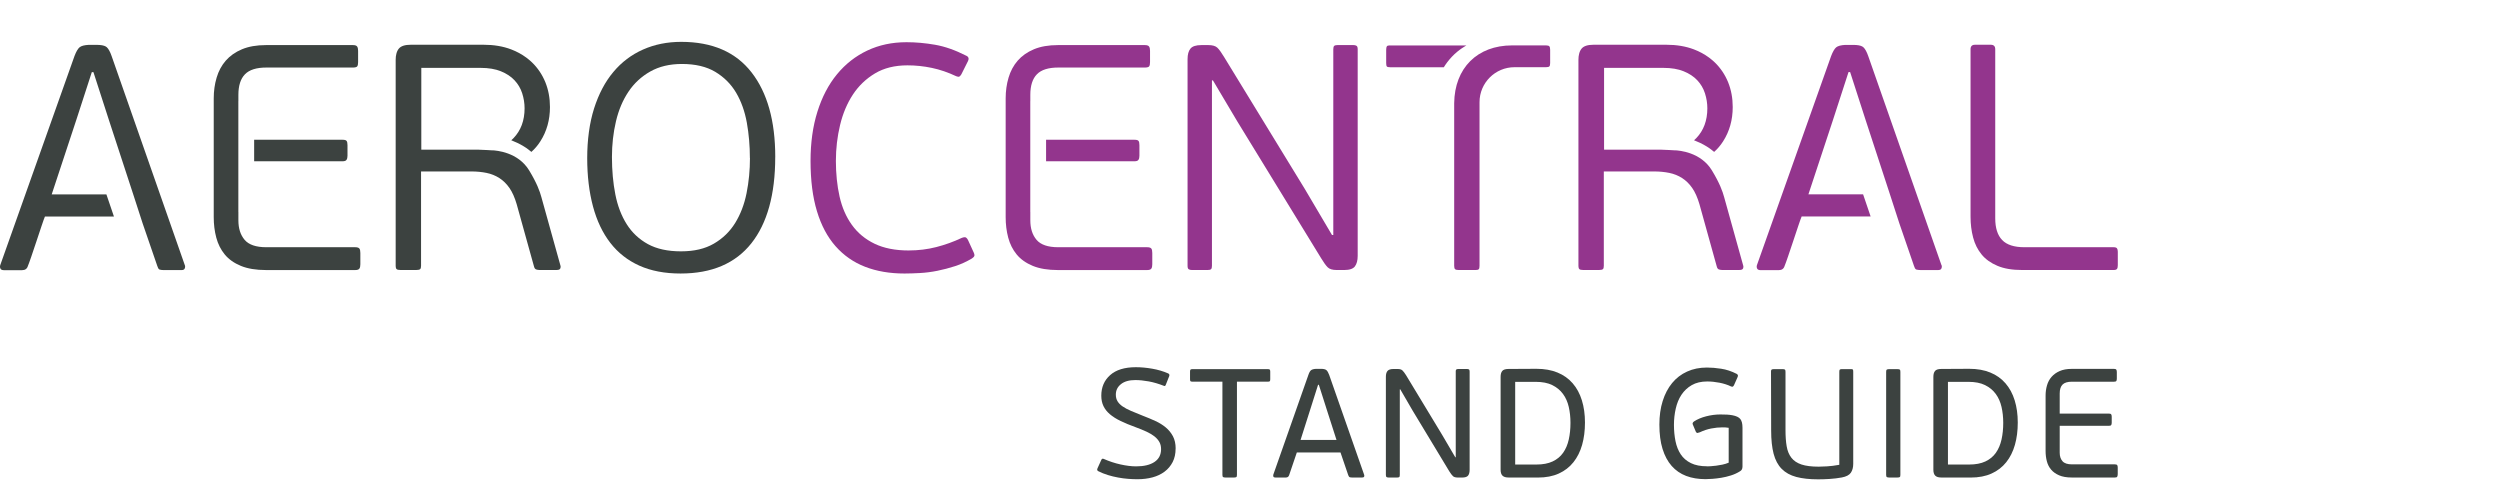 <?xml version="1.0" encoding="UTF-8"?>
<svg id="Layer_1" data-name="Layer 1" xmlns="http://www.w3.org/2000/svg" viewBox="0 0 657 131.67">
  <defs>
    <style>
      .cls-1 {
        fill: #93358d;
      }

      .cls-2 {
        fill: #3c4240;
      }
    </style>
  </defs>
  <g>
    <path class="cls-2" d="m308.95,117.88c0,1.36-.26,2.54-.77,3.54-.52,1-1.22,1.85-2.12,2.52-.9.68-1.95,1.18-3.17,1.51-1.22.33-2.54.49-3.95.49-.79,0-1.61-.03-2.48-.1-.87-.07-1.75-.18-2.64-.35-.9-.16-1.78-.38-2.67-.65-.88-.27-1.73-.61-2.54-1.02-.3-.16-.35-.43-.16-.81l.98-2.16c.13-.3.35-.38.65-.24,1.41.62,2.87,1.11,4.37,1.44,1.51.34,2.88.51,4.13.51,2.06,0,3.67-.39,4.82-1.16,1.15-.77,1.73-1.89,1.73-3.36,0-.71-.14-1.32-.43-1.85-.29-.53-.71-1.02-1.26-1.47-.56-.45-1.25-.87-2.09-1.26-.84-.39-1.82-.79-2.93-1.2-1.49-.54-2.8-1.08-3.93-1.63-1.13-.54-2.06-1.13-2.81-1.77-.75-.64-1.31-1.35-1.69-2.14-.38-.79-.57-1.7-.57-2.73,0-2.22.77-4.03,2.32-5.41,1.55-1.38,3.8-2.08,6.75-2.08,1.36,0,2.79.13,4.29.39,1.5.26,2.91.67,4.21,1.24.3.14.39.37.29.69l-.9,2.28c-.08.19-.16.3-.22.33-.07.03-.17.01-.31-.04-1.38-.54-2.71-.93-3.97-1.16-1.26-.23-2.43-.35-3.52-.35-1.63,0-2.89.36-3.78,1.08-.9.72-1.34,1.63-1.34,2.75,0,.68.15,1.26.45,1.75s.74.94,1.32,1.34,1.32.8,2.21,1.18c.89.38,1.95.81,3.17,1.3,1.14.43,2.22.89,3.25,1.36,1.03.47,1.94,1.04,2.72,1.69.78.65,1.41,1.42,1.89,2.32.47.9.71,1.97.71,3.21Z"/>
    <path class="cls-2" d="m321.24,100.3h-7.93c-.24,0-.4-.05-.47-.14-.07-.09-.1-.26-.1-.51v-1.99c0-.22.03-.38.1-.49.07-.11.22-.16.47-.16h19.94c.24,0,.4.05.47.16.07.11.1.27.1.49v1.99c0,.24-.03.41-.1.51-.07.1-.22.14-.47.14h-8.18v24.5c0,.3-.05.49-.16.57-.11.08-.3.12-.57.12h-2.32c-.27,0-.47-.04-.59-.12-.12-.08-.18-.27-.18-.57v-24.5Z"/>
    <path class="cls-2" d="m355.3,125.49c-.24,0-.44-.03-.59-.08-.15-.05-.28-.23-.39-.53l-2.04-5.98h-11.47l-2.03,5.98c-.14.41-.42.61-.85.61h-2.77c-.27,0-.44-.07-.51-.22-.07-.15-.07-.33-.02-.55l9.2-26.16c.22-.65.46-1.08.73-1.28.27-.2.72-.32,1.34-.35h1.22c.73,0,1.23.12,1.49.37.26.24.49.66.71,1.26l9.16,26.16c.08.19.09.37.02.53-.07.16-.24.24-.51.24h-2.69Zm-6.8-18.39l-1.91-5.98h-.2l-1.83,5.78-2.77,8.71h9.44l-2.73-8.5Z"/>
    <path class="cls-2" d="m382.56,97.66c0-.3.06-.49.18-.57.12-.08.32-.12.59-.12h2.12c.27,0,.47.04.59.12.12.08.18.27.18.57v25.8c0,.68-.14,1.19-.41,1.53-.27.34-.8.51-1.59.51h-1.06c-.62,0-1.07-.12-1.32-.37-.26-.24-.58-.66-.96-1.26l-9.68-16.03-3.21-5.53h-.12v22.5c0,.3-.05.49-.16.57-.11.08-.31.12-.61.12h-2.12c-.24,0-.43-.04-.57-.12-.14-.08-.2-.27-.2-.57v-25.8c0-.68.14-1.19.43-1.53.29-.34.81-.51,1.57-.51h1.06c.6,0,1.02.12,1.28.37.26.24.58.66.96,1.26l9.48,15.67,3.46,5.9h.12v-22.5Z"/>
    <path class="cls-2" d="m396.44,125.49c-.73,0-1.26-.16-1.59-.49s-.49-.84-.49-1.55v-24.41c0-.71.15-1.23.45-1.57.3-.34.84-.51,1.63-.51l7.32-.04c2.12,0,3.97.33,5.55.98,1.59.65,2.92,1.59,3.99,2.83,1.07,1.23,1.88,2.73,2.42,4.48.54,1.75.81,3.7.81,5.84s-.25,4.1-.75,5.86c-.5,1.76-1.26,3.28-2.28,4.56-1.02,1.28-2.3,2.27-3.84,2.97-1.55.71-3.38,1.06-5.49,1.06h-7.73Zm16.28-14.36c0-1.49-.15-2.89-.45-4.19-.3-1.3-.8-2.44-1.52-3.42-.72-.98-1.66-1.75-2.82-2.32s-2.61-.85-4.34-.85h-5.4v21.73h5.56c1.7,0,3.13-.27,4.28-.81,1.15-.54,2.07-1.3,2.76-2.28.69-.98,1.18-2.14,1.48-3.48.3-1.34.45-2.8.45-4.37Z"/>
    <path class="cls-2" d="m448.6,122.56c.24,0,.58-.01,1-.04.42-.03.89-.07,1.42-.14.53-.07,1.08-.16,1.65-.28.57-.12,1.11-.29,1.63-.51v-9.16c-.27-.05-.55-.09-.83-.1-.29-.01-.56-.02-.83-.02-.95,0-1.93.1-2.95.3-1.02.2-2.01.54-2.99,1-.3.11-.51.17-.63.18-.12.01-.25-.09-.39-.31l-.77-1.83c-.19-.33-.1-.62.29-.9.87-.57,1.93-1.02,3.17-1.34s2.5-.49,3.74-.49c.71,0,1.29.01,1.75.04.46.03.92.08,1.38.16,1.03.19,1.74.52,2.12,1,.38.48.57,1.23.57,2.26v10.25c0,.57-.22.98-.65,1.22-.73.46-1.53.83-2.4,1.1-.87.27-1.72.48-2.54.61s-1.61.23-2.34.28c-.73.05-1.33.08-1.79.08-1.9,0-3.59-.28-5.09-.85-1.49-.57-2.76-1.44-3.8-2.62-1.04-1.18-1.84-2.67-2.4-4.48-.56-1.8-.83-3.94-.83-6.41,0-2.28.29-4.34.87-6.18.58-1.84,1.41-3.42,2.48-4.72,1.07-1.3,2.38-2.31,3.93-3.01,1.55-.71,3.28-1.06,5.21-1.06,1.14,0,2.39.1,3.74.31,1.36.2,2.73.66,4.11,1.36.13.08.23.19.29.33.05.14.01.34-.12.61l-.9,2.03c-.11.19-.21.31-.3.37-.1.05-.25.04-.47-.04-.89-.43-1.91-.76-3.03-.98-1.13-.22-2.2-.33-3.23-.33-1.6,0-2.96.32-4.07.96-1.11.64-2.01,1.49-2.71,2.54s-1.19,2.27-1.5,3.64c-.31,1.37-.47,2.79-.47,4.25,0,1.55.14,2.98.41,4.31.27,1.33.73,2.48,1.38,3.46.65.98,1.54,1.74,2.67,2.3,1.13.56,2.54.83,4.25.83Z"/>
    <path class="cls-2" d="m465.41,97.7c0-.3.06-.49.18-.57.12-.08.29-.12.51-.12h2.44c.24,0,.42.04.53.12.11.08.16.27.16.57v15.3c0,1.66.1,3.09.31,4.29.2,1.21.62,2.21,1.24,3.01.62.8,1.51,1.39,2.65,1.77,1.14.38,2.64.57,4.52.57.46,0,1.18-.03,2.16-.08.98-.05,2.06-.19,3.26-.41v-24.46c0-.3.05-.49.16-.57.11-.08.28-.12.53-.12h2.4c.24,0,.4.04.47.12.07.08.1.27.1.57v24.21c0,.95-.21,1.73-.63,2.34-.42.61-1.21,1.02-2.38,1.24-1.03.19-2.11.32-3.23.39-1.13.07-2.12.1-2.99.1-2.25,0-4.16-.21-5.74-.63-1.57-.42-2.85-1.13-3.83-2.12-.98-.99-1.68-2.31-2.12-3.95-.43-1.64-.65-3.68-.65-6.12l-.04-15.46Z"/>
    <path class="cls-2" d="m495.68,97.7c0-.3.06-.49.18-.57.12-.08.32-.12.59-.12h2.2c.3,0,.5.04.61.12.11.08.16.27.16.57v27.1c0,.3-.05.49-.16.57-.11.08-.31.12-.61.12h-2.2c-.27,0-.47-.04-.59-.12-.12-.08-.18-.27-.18-.57v-27.1Z"/>
    <path class="cls-2" d="m510.17,125.49c-.73,0-1.26-.16-1.59-.49s-.49-.84-.49-1.55v-24.41c0-.71.15-1.23.45-1.57.3-.34.84-.51,1.63-.51l7.33-.04c2.12,0,3.97.33,5.55.98,1.59.65,2.92,1.59,3.99,2.83,1.07,1.23,1.88,2.73,2.42,4.48s.81,3.7.81,5.84-.25,4.1-.75,5.86c-.5,1.76-1.26,3.28-2.28,4.56-1.02,1.28-2.3,2.27-3.85,2.97-1.55.71-3.38,1.06-5.49,1.06h-7.73Zm16.28-14.36c0-1.49-.15-2.89-.45-4.19-.3-1.3-.8-2.44-1.52-3.42-.72-.98-1.66-1.75-2.82-2.32-1.16-.57-2.61-.85-4.34-.85h-5.4v21.73h5.56c1.7,0,3.13-.27,4.28-.81,1.15-.54,2.07-1.3,2.76-2.28.69-.98,1.18-2.14,1.48-3.48.3-1.34.45-2.8.45-4.37Z"/>
    <path class="cls-2" d="m556.41,125.29c-.1.14-.31.2-.63.2h-11.31c-1.33,0-2.44-.19-3.32-.57-.88-.38-1.59-.88-2.12-1.51-.53-.62-.9-1.36-1.12-2.2-.22-.84-.33-1.74-.33-2.69v-14.57c0-.92.12-1.81.37-2.67.24-.85.64-1.6,1.2-2.24.56-.64,1.27-1.15,2.14-1.53.87-.38,1.92-.57,3.17-.57h11.11c.3,0,.5.07.59.2.09.14.14.35.14.65v1.71c0,.3-.05.51-.14.63s-.29.18-.59.18h-11.07c-1.14,0-1.96.25-2.46.75-.5.5-.75,1.28-.75,2.34v5.29h12.94c.3,0,.49.07.59.2.09.14.14.35.14.65v1.55c0,.27-.05.48-.14.61-.1.14-.29.2-.59.2h-12.94v7.08c0,.92.24,1.66.73,2.22.49.56,1.32.83,2.48.83h11.27c.33,0,.54.07.63.2.09.14.14.35.14.65v1.71c0,.3-.05.52-.14.65Z"/>
  </g>
  <g>
    <path class="cls-1" d="m238.81,65.82c2.53,0,4.95-.3,7.25-.89,2.3-.59,4.53-1.39,6.66-2.4.56-.22.96-.25,1.18-.08.22.17.39.39.51.67l1.35,2.95c.28.56.38.96.3,1.18-.08.23-.3.45-.63.67-1.41.84-2.88,1.52-4.43,2.02s-3.09.91-4.64,1.22c-1.55.31-3.07.51-4.55.59-1.49.08-2.85.13-4.09.13-3.88,0-7.34-.59-10.37-1.77-3.04-1.18-5.62-2.98-7.76-5.4-2.14-2.42-3.77-5.48-4.89-9.19-1.13-3.71-1.69-8.12-1.69-13.24,0-4.78.6-9.09,1.81-12.94,1.21-3.85,2.92-7.13,5.14-9.82,2.22-2.7,4.88-4.78,7.97-6.24,3.09-1.46,6.52-2.19,10.29-2.19,2.42,0,4.92.22,7.51.67,2.59.45,5.31,1.41,8.18,2.87.28.11.48.29.59.55.11.25.03.63-.25,1.14l-1.6,3.2c-.17.28-.34.48-.51.59-.17.11-.45.08-.84-.08-2.14-1.01-4.27-1.74-6.41-2.19-2.14-.45-4.27-.67-6.41-.67-3.32,0-6.16.7-8.52,2.11-2.36,1.41-4.3,3.26-5.82,5.57-1.52,2.31-2.64,4.98-3.37,8.01-.73,3.04-1.1,6.19-1.1,9.44s.32,6.49.97,9.36c.65,2.87,1.73,5.35,3.25,7.46s3.5,3.75,5.95,4.93c2.45,1.18,5.44,1.77,8.98,1.77Z"/>
    <path class="cls-1" d="m318.5,21.12v48.74c0,.45-.08.75-.25.89-.17.14-.48.21-.93.21h-4.05c-.39,0-.69-.07-.89-.21-.2-.14-.29-.43-.29-.89V15.56c0-1.24.25-2.16.76-2.78.51-.62,1.46-.93,2.87-.93h1.86c1.07,0,1.84.23,2.32.67.48.45,1.05,1.24,1.73,2.36l21.25,34.74,7.17,12.14h.34V12.94c0-.45.08-.74.25-.89.17-.14.48-.21.93-.21h4.05c.39,0,.69.07.89.21.2.14.29.44.29.89v54.31c0,1.18-.24,2.09-.72,2.74-.48.65-1.42.97-2.83.97h-1.94c-1.13,0-1.93-.24-2.4-.72-.48-.48-1.05-1.28-1.73-2.4l-22.01-35.92-6.41-10.79h-.25Z"/>
    <path class="cls-1" d="m556.34,70.67c-.14.2-.44.29-.89.29h-24.03c-2.59,0-4.75-.36-6.49-1.1-1.74-.73-3.14-1.73-4.17-2.99-1.04-1.27-1.78-2.75-2.23-4.47-.45-1.71-.67-3.53-.67-5.44V12.94c0-.79.39-1.18,1.18-1.18h4.13c.79,0,1.18.39,1.18,1.18v44.44c0,2.53.6,4.43,1.81,5.69,1.21,1.27,3.16,1.9,5.86,1.9h23.44c.45,0,.74.1.89.3.14.2.21.49.21.89v3.54c0,.45-.07.77-.21.97Z"/>
    <path class="cls-2" d="m203.73,41.27c0,9.84-2.1,17.4-6.28,22.68-4.19,5.28-10.39,7.93-18.59,7.93-4.16,0-7.77-.69-10.84-2.07-3.06-1.38-5.61-3.37-7.63-5.99-2.02-2.61-3.54-5.8-4.55-9.57-1.01-3.77-1.52-8.01-1.52-12.73s.6-9.23,1.81-13.03c1.21-3.79,2.89-6.99,5.06-9.57,2.16-2.59,4.76-4.55,7.8-5.9,3.04-1.35,6.38-2.02,10.04-2.02,8.15,0,14.31,2.67,18.47,8.01,4.16,5.34,6.24,12.76,6.24,22.26Zm-6.66.25c0-3.2-.27-6.3-.8-9.28-.54-2.98-1.48-5.61-2.82-7.88-1.35-2.28-3.18-4.1-5.48-5.48-2.31-1.38-5.23-2.07-8.77-2.07-3.2,0-5.97.66-8.31,1.98-2.33,1.32-4.25,3.09-5.73,5.31-1.49,2.22-2.59,4.82-3.29,7.8-.7,2.98-1.05,6.1-1.05,9.36,0,3.54.3,6.82.89,9.82.59,3.01,1.59,5.62,2.99,7.84,1.4,2.22,3.26,3.96,5.57,5.23,2.3,1.26,5.2,1.9,8.69,1.9s6.31-.67,8.64-2.02c2.33-1.35,4.2-3.16,5.61-5.44,1.4-2.28,2.4-4.89,2.99-7.84.59-2.95.89-6.03.89-9.23Z"/>
    <g>
      <path class="cls-2" d="m91.07,41.99c.17-.25.25-.6.25-1.05v-2.78c0-.56-.08-.94-.25-1.14-.17-.2-.51-.29-1.01-.29h-23.27v5.65h23.27c.51,0,.84-.13,1.01-.38Z"/>
      <path class="cls-2" d="m94.44,65.31c-.17-.22-.54-.34-1.1-.34h-23.36c-2.7,0-4.6-.65-5.69-1.94-1.1-1.29-1.64-3.01-1.64-5.14v-2.19h-.01v-29.12h.01v-1.66c0-2.42.58-4.22,1.73-5.4,1.15-1.18,3.02-1.77,5.61-1.77h22.77c.56,0,.93-.1,1.1-.29.17-.2.25-.58.25-1.14v-2.95c0-.51-.08-.89-.25-1.14-.17-.25-.54-.38-1.1-.38h-22.85c-2.47,0-4.58.37-6.32,1.1-1.74.73-3.16,1.73-4.26,2.99-1.1,1.27-1.9,2.76-2.4,4.47-.51,1.72-.76,3.53-.76,5.44v31.2c0,1.91.22,3.71.67,5.4.45,1.69,1.19,3.16,2.23,4.43,1.04,1.26,2.45,2.26,4.22,2.99,1.77.73,3.98,1.1,6.62,1.1h23.44c.56,0,.93-.13,1.1-.38.17-.25.25-.63.25-1.14v-2.95c0-.56-.08-.96-.25-1.18Z"/>
    </g>
    <path class="cls-2" d="m129.44,39.52c-.05,0-.68-.05-1.52-.09-.89-.05-1.62-.07-2.11-.09h-15.09v-21.5h15.6c2.08,0,3.85.3,5.31.89,1.46.59,2.66,1.38,3.58,2.36.93.99,1.6,2.12,2.02,3.42.42,1.3.63,2.61.63,3.96,0,3.2-.97,5.82-2.91,7.84-.18.2-.38.38-.59.55.99.38,2.22.94,3.33,1.63.81.48,1.53,1.08,1.96,1.43.9-.8,1.68-1.72,2.35-2.77,1.69-2.64,2.53-5.65,2.53-9.02,0-2.36-.41-4.54-1.22-6.54-.82-1.99-1.98-3.72-3.5-5.19-.36-.34-.73-.67-1.12-.97-.02-.02-.04-.03-.06-.05-.11-.08-.22-.16-.33-.25-1.18-.87-2.5-1.59-3.97-2.15-2.13-.81-4.55-1.22-7.25-1.22h-19.14c-1.52,0-2.56.34-3.12,1.01-.3.36-.52.81-.65,1.34-.13.47-.19,1.01-.19,1.61v54.14c0,.14.01.26.03.37.03.25.11.42.23.51.17.14.48.21.93.21h4.3c.45,0,.76-.07.93-.21.17-.14.25-.43.25-.89v-24.79h13.24c1.41,0,2.72.13,3.96.38,1.24.25,2.36.71,3.37,1.35,1.01.65,1.9,1.52,2.66,2.61.76,1.1,1.39,2.52,1.9,4.26l4.55,16.36c.11.45.31.72.59.8.28.08.53.13.76.13h4.64c.51,0,.82-.14.93-.42.05-.12.07-.23.08-.35.01-.16-.02-.33-.08-.5l-4.98-17.88c-.41-1.5-1.15-3.61-3.19-6.98-2.95-4.89-8.69-5.25-9.63-5.32Zm0,0,12.81,12.3"/>
    <path class="cls-2" d="m48.56,69.66L29.34,14.75c-.39-1.12-.81-1.9-1.26-2.32-.36-.34-.99-.54-1.89-.61-.22-.02-.46-.03-.72-.03h-2.19c-1.12.06-1.91.27-2.36.63-.45.37-.9,1.14-1.35,2.32L.07,69.66c-.11.33-.09.64.04.92.14.28.44.42.89.42h4.81c.79,0,1.3-.36,1.52-1.1.17-.39.46-1.21.89-2.45.42-1.23.87-2.57,1.35-4.01.48-1.43.93-2.78,1.35-4.05.42-1.26.72-2.09.89-2.49h18.13l-1.98-5.82h-14.37l6.49-19.65,4.05-12.48h.42l.5,1.54,3.64,11.27,6.32,19.31,2.48,7.65,3.84,11.16c.07.24.15.44.24.6h0c.11.21.24.33.38.37.14.05.32.08.53.1.16.02.33.03.52.03h4.72c.45,0,.73-.15.84-.46.12-.31.12-.6,0-.88Z"/>
    <path class="cls-1" d="m510.21,69.66l-19.23-54.9c-.39-1.12-.81-1.9-1.26-2.32-.36-.34-.99-.54-1.89-.61-.22-.02-.46-.03-.72-.03h-2.19c-1.12.06-1.91.27-2.36.63-.45.37-.9,1.14-1.35,2.32l-19.48,54.9c-.11.33-.09.64.04.92.14.28.44.42.89.42h4.81c.79,0,1.3-.36,1.52-1.1.17-.39.46-1.21.89-2.45.42-1.23.87-2.57,1.35-4.01.48-1.43.93-2.78,1.35-4.05.42-1.26.72-2.09.89-2.49h18.13l-1.98-5.82h-14.37l6.49-19.65,4.05-12.48h.42l.5,1.54,3.64,11.27,6.32,19.31,2.48,7.65,3.84,11.16c.07.24.15.44.24.6h0c.11.21.24.33.38.37.14.05.32.08.53.1.16.02.33.03.52.03h4.72c.45,0,.73-.15.84-.46.12-.31.12-.6,0-.88Z"/>
    <g>
      <path class="cls-1" d="m299.19,41.99c.17-.25.25-.6.25-1.05v-2.78c0-.56-.08-.94-.25-1.14-.17-.2-.51-.29-1.01-.29h-23.27v5.65h23.27c.51,0,.84-.13,1.01-.38Z"/>
      <path class="cls-1" d="m302.56,65.31c-.17-.22-.54-.34-1.1-.34h-23.36c-2.7,0-4.6-.65-5.69-1.94-1.1-1.29-1.64-3.01-1.64-5.14v-2.19h-.01v-29.12h.01v-1.66c0-2.42.58-4.22,1.73-5.4,1.15-1.18,3.02-1.77,5.61-1.77h22.77c.56,0,.93-.1,1.1-.29.17-.2.25-.58.25-1.14v-2.95c0-.51-.08-.89-.25-1.14-.17-.25-.54-.38-1.1-.38h-22.85c-2.47,0-4.58.37-6.32,1.1-1.74.73-3.16,1.73-4.26,2.99-1.1,1.27-1.9,2.76-2.4,4.47-.51,1.72-.76,3.53-.76,5.44v31.2c0,1.91.22,3.71.67,5.4.45,1.69,1.19,3.16,2.23,4.43,1.04,1.26,2.45,2.26,4.22,2.99,1.77.73,3.98,1.1,6.62,1.1h23.44c.56,0,.93-.13,1.1-.38.17-.25.25-.63.25-1.14v-2.95c0-.56-.08-.96-.25-1.18Z"/>
    </g>
    <path class="cls-1" d="m407.17,12.18c-.14-.17-.44-.25-.89-.25h-8.89c-9.16,0-15.12,5.95-15.23,15.19v42.74c0,.45.08.75.25.89.17.14.48.21.93.21h4.47c.4,0,.66-.07.8-.21.14-.14.21-.43.21-.89V26.86c0-5.08,4.12-9.2,9.2-9.2h8.26c.45,0,.74-.07.89-.21.14-.14.21-.43.21-.89v-3.46c0-.45-.07-.76-.21-.93Zm-41.87-.25c-.45,0-.73.08-.84.25s-.17.48-.17.93v3.46c0,.45.06.75.17.89.11.14.4.21.84.21h14.14c.47-.77,1.15-1.73,2.12-2.76,1.83-1.94,3.83-2.97,3.83-2.97h-20.09Z"/>
    <path class="cls-1" d="m440.27,39.52c-.05,0-.68-.05-1.52-.09-.89-.05-1.62-.07-2.11-.09h-15.09v-21.5h15.6c2.08,0,3.85.3,5.31.89,1.46.59,2.66,1.38,3.58,2.36.93.99,1.6,2.12,2.02,3.42.42,1.3.63,2.61.63,3.96,0,3.2-.97,5.82-2.91,7.84-.18.2-.38.38-.59.55.99.38,2.22.94,3.33,1.63.81.48,1.53,1.08,1.96,1.43.9-.8,1.68-1.72,2.35-2.77,1.69-2.64,2.53-5.65,2.53-9.02,0-2.36-.41-4.54-1.22-6.54-.82-1.99-1.98-3.72-3.5-5.19-.36-.34-.73-.67-1.12-.97-.02-.02-.04-.03-.06-.05-.11-.08-.22-.16-.33-.25-1.18-.87-2.5-1.59-3.97-2.15-2.13-.81-4.55-1.22-7.25-1.22h-19.14c-1.52,0-2.56.34-3.12,1.01-.3.36-.52.81-.65,1.34-.13.47-.19,1.01-.19,1.61v54.14c0,.14.01.26.03.37.03.25.11.42.23.51.17.14.48.21.93.21h4.3c.45,0,.76-.07.93-.21.17-.14.25-.43.25-.89v-24.79h13.24c1.41,0,2.72.13,3.96.38,1.24.25,2.36.71,3.37,1.35,1.01.65,1.9,1.52,2.66,2.61.76,1.1,1.39,2.52,1.9,4.26l4.55,16.36c.11.45.31.72.59.8.28.08.53.13.76.13h4.64c.51,0,.82-.14.93-.42.05-.12.07-.23.08-.35.01-.16-.02-.33-.08-.5l-4.98-17.88c-.41-1.5-1.15-3.61-3.19-6.98-2.95-4.89-8.69-5.25-9.63-5.32Zm0,0,12.81,12.3"/>
  </g>
</svg>